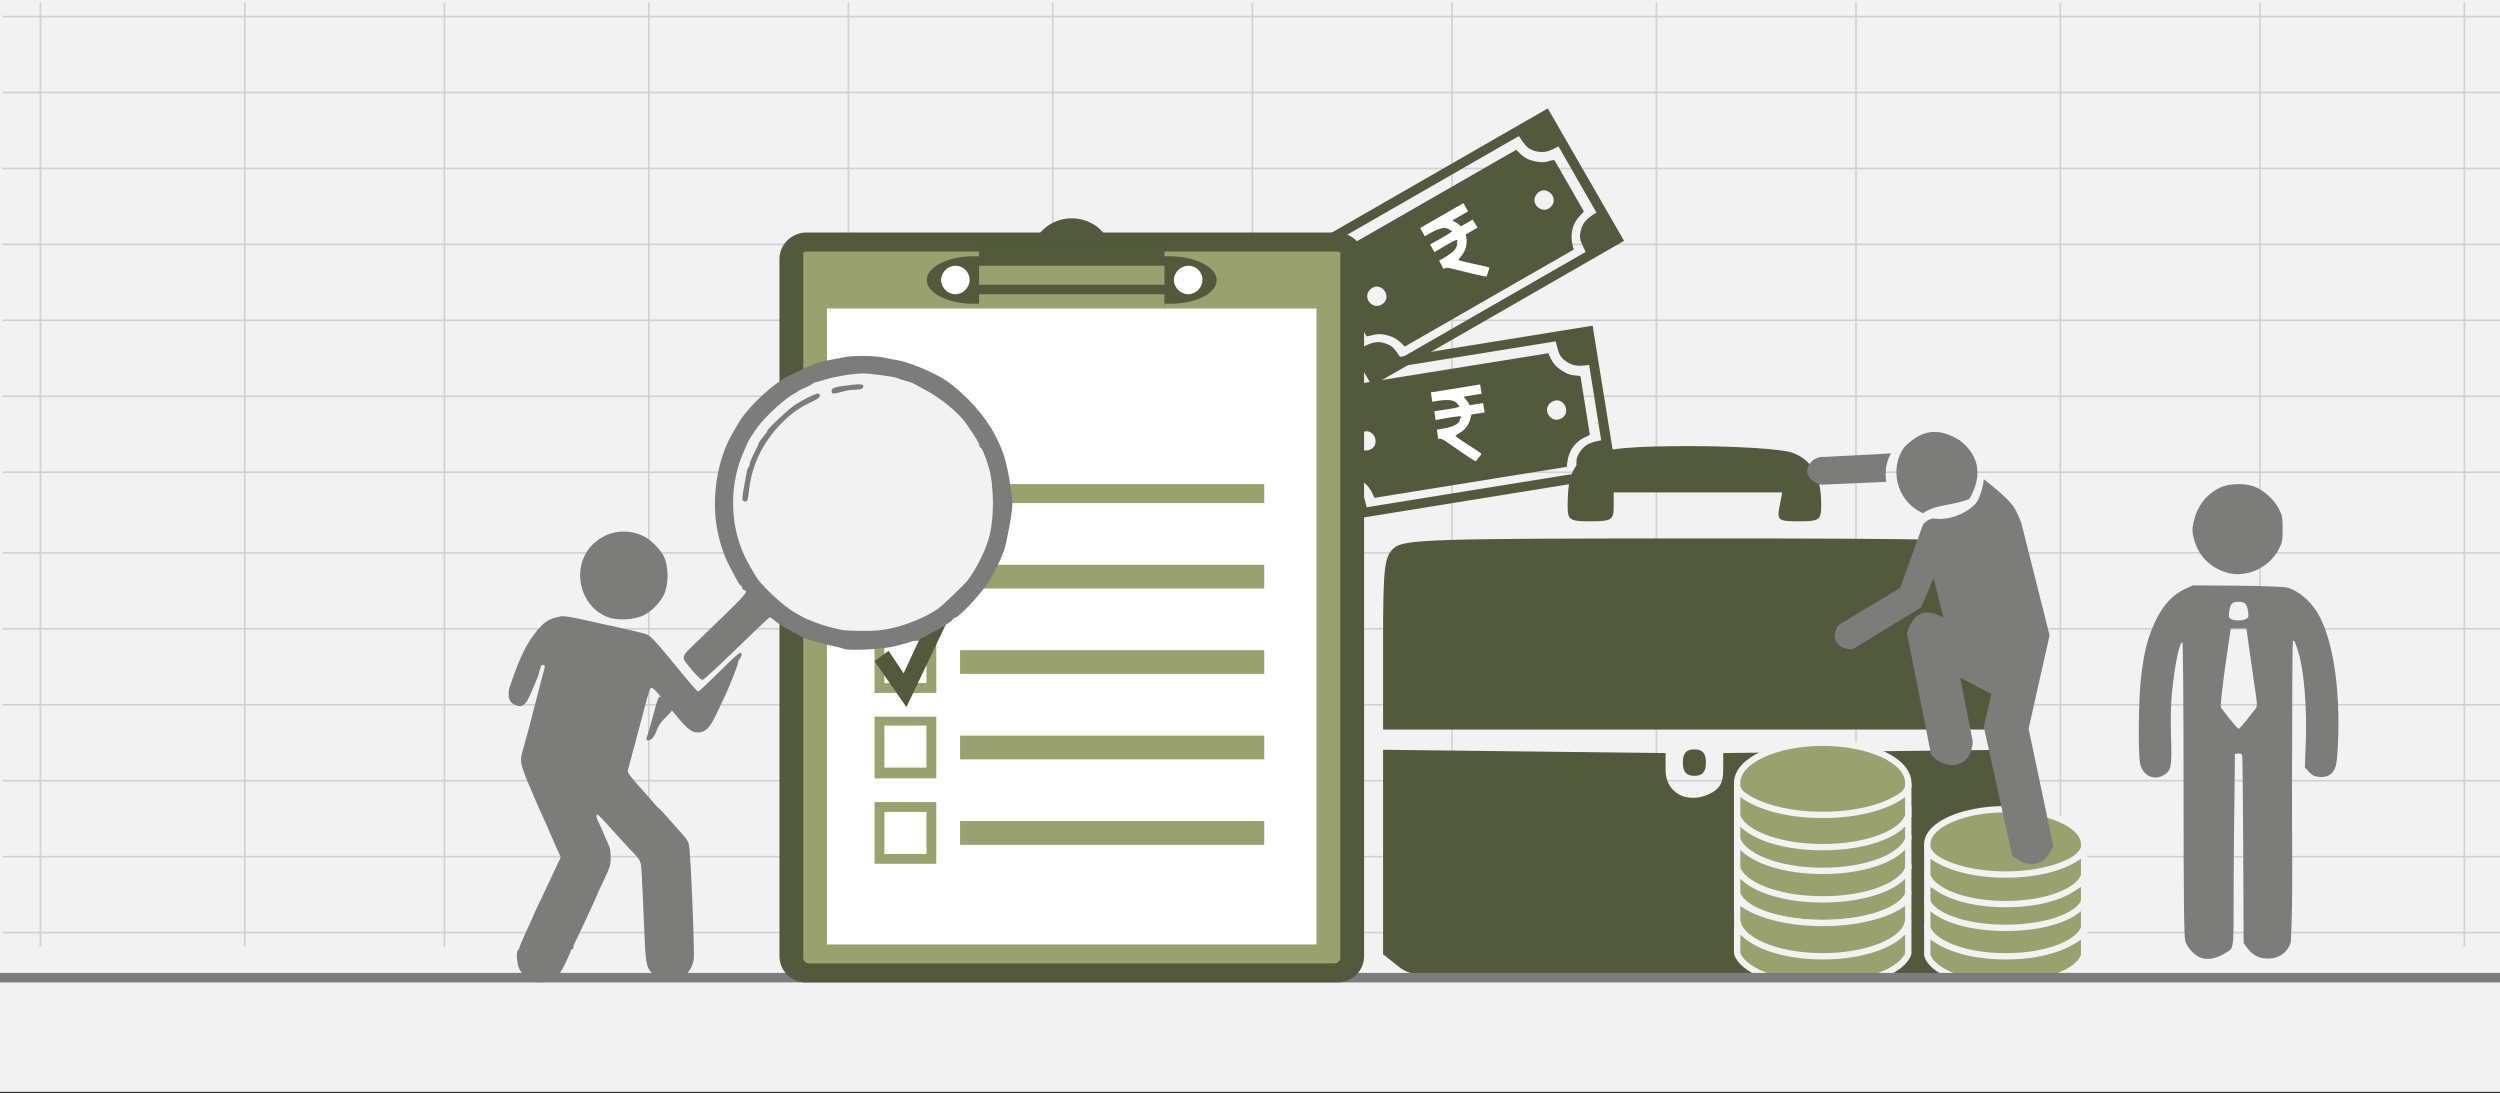 <svg width="526" height="230" xmlns="http://www.w3.org/2000/svg" xmlns:xlink="http://www.w3.org/1999/xlink" overflow="hidden"><rect width="100%" height="100%" fill="#333333" stroke="none"/><defs><clipPath id="clip0"><rect x="0" y="0" width="526" height="230"/></clipPath><clipPath id="clip1"><rect x="107" y="111" width="49" height="96"/></clipPath><clipPath id="clip2"><rect x="107" y="111" width="49" height="96"/></clipPath><clipPath id="clip3"><rect x="107" y="111" width="49" height="96"/></clipPath><clipPath id="clip4"><rect x="450" y="101" width="42" height="101"/></clipPath><clipPath id="clip5"><rect x="450" y="101" width="42" height="101"/></clipPath><clipPath id="clip6"><rect x="450" y="101" width="42" height="101"/></clipPath></defs><g clip-path="url(#clip0)"><rect x="0" y="0" width="526" height="229.667" fill="#FFFFFF"/><rect x="0" y="0" width="526" height="229.667" fill="#F2F2F2"/><path d="M8.5 0.499 8.5 199.194" stroke="#D0D0D0" stroke-width="0.333" stroke-miterlimit="8" fill="none" fill-rule="evenodd"/><path d="M51.5 0.499 51.5 199.194" stroke="#D0D0D0" stroke-width="0.333" stroke-miterlimit="8" fill="none" fill-rule="evenodd"/><path d="M136.5 0.499 136.5 199.194" stroke="#D0D0D0" stroke-width="0.333" stroke-miterlimit="8" fill="none" fill-rule="evenodd"/><path d="M221.5 0.499 221.5 199.194" stroke="#D0D0D0" stroke-width="0.333" stroke-miterlimit="8" fill="none" fill-rule="evenodd"/><path d="M305.5 0.499 305.5 199.194" stroke="#D0D0D0" stroke-width="0.333" stroke-miterlimit="8" fill="none" fill-rule="evenodd"/><path d="M390.5 0.499 390.5 199.194" stroke="#D0D0D0" stroke-width="0.333" stroke-miterlimit="8" fill="none" fill-rule="evenodd"/><path d="M93.5 0.499 93.5 199.194" stroke="#D0D0D0" stroke-width="0.333" stroke-miterlimit="8" fill="none" fill-rule="evenodd"/><path d="M178.5 0.499 178.5 199.194" stroke="#D0D0D0" stroke-width="0.333" stroke-miterlimit="8" fill="none" fill-rule="evenodd"/><path d="M263.5 0.499 263.5 199.194" stroke="#D0D0D0" stroke-width="0.333" stroke-miterlimit="8" fill="none" fill-rule="evenodd"/><path d="M348.5 0.499 348.5 199.194" stroke="#D0D0D0" stroke-width="0.333" stroke-miterlimit="8" fill="none" fill-rule="evenodd"/><path d="M433.5 0.499 433.5 199.194" stroke="#D0D0D0" stroke-width="0.333" stroke-miterlimit="8" fill="none" fill-rule="evenodd"/><path d="M475.5 0.499 475.5 199.194" stroke="#D0D0D0" stroke-width="0.333" stroke-miterlimit="8" fill="none" fill-rule="evenodd"/><path d="M518.5 0.499 518.5 199.194" stroke="#D0D0D0" stroke-width="0.333" stroke-miterlimit="8" fill="none" fill-rule="evenodd"/><path d="M526.5 3.495 0.5 3.495" stroke="#D0D0D0" stroke-width="0.333" stroke-miterlimit="8" fill="none" fill-rule="evenodd"/><path d="M526.5 19.472 0.5 19.472" stroke="#D0D0D0" stroke-width="0.333" stroke-miterlimit="8" fill="none" fill-rule="evenodd"/><path d="M526.5 51.425 0.5 51.426" stroke="#D0D0D0" stroke-width="0.333" stroke-miterlimit="8" fill="none" fill-rule="evenodd"/><path d="M526.5 83.379 0.5 83.379" stroke="#D0D0D0" stroke-width="0.333" stroke-miterlimit="8" fill="none" fill-rule="evenodd"/><path d="M526.5 116.331 0.5 116.332" stroke="#D0D0D0" stroke-width="0.333" stroke-miterlimit="8" fill="none" fill-rule="evenodd"/><path d="M526.5 148.285 0.5 148.285" stroke="#D0D0D0" stroke-width="0.333" stroke-miterlimit="8" fill="none" fill-rule="evenodd"/><path d="M526.5 35.449 0.5 35.449" stroke="#D0D0D0" stroke-width="0.333" stroke-miterlimit="8" fill="none" fill-rule="evenodd"/><path d="M526.5 67.402 0.5 67.403" stroke="#D0D0D0" stroke-width="0.333" stroke-miterlimit="8" fill="none" fill-rule="evenodd"/><path d="M526.5 99.356 0.5 99.356" stroke="#D0D0D0" stroke-width="0.333" stroke-miterlimit="8" fill="none" fill-rule="evenodd"/><path d="M526.5 132.308 0.5 132.308" stroke="#D0D0D0" stroke-width="0.333" stroke-miterlimit="8" fill="none" fill-rule="evenodd"/><path d="M526.5 164.262 0.5 164.262" stroke="#D0D0D0" stroke-width="0.333" stroke-miterlimit="8" fill="none" fill-rule="evenodd"/><path d="M526.5 180.239 0.5 180.239" stroke="#D0D0D0" stroke-width="0.333" stroke-miterlimit="8" fill="none" fill-rule="evenodd"/><path d="M526.5 196.216 0.5 196.216" stroke="#D0D0D0" stroke-width="0.333" stroke-miterlimit="8" fill="none" fill-rule="evenodd"/><path d="M294.239 203.334 291.002 200.779 291.001 179.267 291 157.754 320.718 158.1 350.435 158.445 350.435 162.081C350.435 166.762 354.894 169.223 359.532 167.102 361.782 166.074 362.565 164.778 362.565 162.081L362.565 158.445 392.282 158.1 422 157.754 421.999 179.166C421.998 199.386 421.856 200.708 419.446 202.897 417.02 205.1 413.939 205.232 357.185 205.552 298.116 205.886 297.442 205.862 294.239 203.334ZM354.074 160.449C354.074 158.478 354.782 157.667 356.5 157.667 358.218 157.667 358.926 158.478 358.926 160.449 358.926 162.419 358.218 163.23 356.5 163.23 354.782 163.23 354.074 162.419 354.074 160.449ZM291.002 135.429C291.002 119.398 291.254 117.134 293.246 115.326 295.281 113.478 301.151 113.289 356.5 113.289 411.849 113.289 417.719 113.478 419.755 115.326 421.746 117.134 421.998 119.398 421.998 135.429L421.998 153.495 356.5 153.495 291.002 153.495ZM329.832 106.338C329.887 95.32 332.9 93.864 355.652 93.864 365.441 93.864 374.836 94.465 377.025 95.23 381.202 96.691 383.185 100.194 383.185 106.113 383.185 109.447 382.873 109.684 378.501 109.684 374.159 109.684 373.86 109.462 374.397 106.642L374.977 103.6 357.248 103.6 339.519 103.6 339.519 106.642C339.519 109.38 339.034 109.684 334.667 109.684 330.179 109.684 329.817 109.434 329.832 106.338Z" fill="#52593C" fill-rule="evenodd"/><path d="M422 170.253C412.887 170.253 405.5 173.555 405.5 177.628L405.5 178.35C406.412 181.312 412.804 184.233 422 184.233 431.195 184.233 437.588 181.313 438.5 178.351L438.5 177.628C438.5 173.555 431.113 170.253 422 170.253Z" stroke="#F2F2F2" stroke-width="1.333" stroke-miterlimit="8" fill="#99A26F" fill-rule="evenodd"/><path d="M422 201.103C414.612 201.103 408.384 199.13 405.5 196.216L405.5 200.995C406.412 204.119 412.804 207.2 422 207.2 431.195 207.2 437.588 204.119 438.5 200.996L438.5 196.216C435.616 199.13 429.388 201.103 422 201.103Z" stroke="#F2F2F2" stroke-width="1.333" stroke-miterlimit="8" fill="#99A26F" fill-rule="evenodd"/><path d="M422 194.993C414.612 194.993 408.384 193.068 405.5 190.224L405.5 195.154C406.412 198.203 412.804 201.209 422 201.209 431.195 201.209 437.588 198.203 438.5 195.155L438.5 190.224C435.616 193.068 429.388 194.993 422 194.993Z" stroke="#F2F2F2" stroke-width="1.333" stroke-miterlimit="8" fill="#99A26F" fill-rule="evenodd"/><path d="M422 189.675C414.612 189.675 408.384 187.881 405.5 185.232L405.5 189.577C406.412 192.417 412.804 195.217 422 195.217 431.195 195.217 437.588 192.417 438.5 189.577L438.5 185.232C435.616 187.881 429.388 189.675 422 189.675Z" stroke="#F2F2F2" stroke-width="1.333" stroke-miterlimit="8" fill="#99A26F" fill-rule="evenodd"/><path d="M422 184.009C414.612 184.009 408.384 182.084 405.5 179.24L405.5 184.17C406.412 187.219 412.804 190.225 422 190.225 431.195 190.225 437.588 187.219 438.5 184.17L438.5 179.24C435.616 182.084 429.388 184.009 422 184.009Z" stroke="#F2F2F2" stroke-width="1.333" stroke-miterlimit="8" fill="#99A26F" fill-rule="evenodd"/><path d="M383.5 200.42C375.441 200.42 368.646 198.319 365.5 195.217L365.5 200.595C366.495 203.921 373.468 207.2 383.5 207.2 393.531 207.2 400.505 203.921 401.5 200.596L401.5 195.217C398.354 198.319 391.56 200.42 383.5 200.42Z" stroke="#F2F2F2" stroke-width="1.333" stroke-miterlimit="8" fill="#99A26F" fill-rule="evenodd"/><path d="M383.5 156.274C373.559 156.274 365.5 160.047 365.5 164.702L365.5 165.527C366.495 168.913 373.468 172.251 383.5 172.251 393.531 172.251 400.505 168.913 401.5 165.528L401.5 164.702C401.5 160.047 393.441 156.274 383.5 156.274Z" stroke="#F2F2F2" stroke-width="1.333" stroke-miterlimit="8" fill="#99A26F" fill-rule="evenodd"/><path d="M383.5 188.122C375.441 188.122 368.646 186.149 365.5 183.234L365.5 188.014C366.495 191.138 373.468 194.219 383.5 194.219 393.531 194.219 400.505 191.138 401.5 188.014L401.5 183.234C398.354 186.149 391.56 188.122 383.5 188.122Z" stroke="#F2F2F2" stroke-width="1.333" stroke-miterlimit="8" fill="#99A26F" fill-rule="evenodd"/><path d="M383.5 182.446C375.441 182.446 368.646 180.345 365.5 177.243L365.5 182.621C366.495 185.947 373.468 189.226 383.5 189.226 393.531 189.226 400.505 185.947 401.5 182.622L401.5 177.243C398.354 180.345 391.56 182.446 383.5 182.446Z" stroke="#F2F2F2" stroke-width="1.333" stroke-miterlimit="8" fill="#99A26F" fill-rule="evenodd"/><path d="M383.5 194.193C375.441 194.193 368.646 192.187 365.5 189.226L365.5 193.304C365.5 197.669 373.559 201.208 383.5 201.208 393.441 201.208 401.5 197.669 401.5 193.304L401.5 189.226C398.354 192.187 391.56 194.193 383.5 194.193Z" stroke="#F2F2F2" stroke-width="1.333" stroke-miterlimit="8" fill="#99A26F" fill-rule="evenodd"/><path d="M383.5 176.584C375.441 176.584 368.646 174.431 365.5 171.252L365.5 176.466C366.495 179.874 373.468 183.234 383.5 183.234 393.531 183.234 400.505 179.874 401.5 176.466L401.5 171.252C398.354 174.431 391.56 176.584 383.5 176.584Z" stroke="#F2F2F2" stroke-width="1.333" stroke-miterlimit="8" fill="#99A26F" fill-rule="evenodd"/><path d="M383.5 171.462C375.441 171.462 368.646 169.361 365.5 166.259L365.5 171.637C366.495 174.963 373.468 178.242 383.5 178.242 393.531 178.242 400.505 174.963 401.5 171.637L401.5 166.259C398.354 169.361 391.56 171.462 383.5 171.462Z" stroke="#F2F2F2" stroke-width="1.333" stroke-miterlimit="8" fill="#99A26F" fill-rule="evenodd"/><path d="M-1 205.702 527 205.702" stroke="#7C7C7B" stroke-width="2" stroke-miterlimit="8" fill="none" fill-rule="evenodd"/><path d="M288.655 81.174 341.703 50.674 325.655 22.809 272.611 53.303 288.655 81.174ZM278.418 59.252 286.407 73.191C288.353 72.133 289.582 71.708 291.177 72.162 293.17 72.729 293.341 73.399 294.748 75.342L333.619 53.006C332.655 50.824 332.102 50.335 332.65 48.314 333.093 46.677 333.993 45.885 335.892 44.731L327.903 30.793C325.861 31.901 324.841 32.233 323.132 31.819 321.207 31.351 320.889 30.472 319.562 28.634L280.694 50.975C281.656 53.132 282.191 53.7 281.659 55.666 281.211 57.317 280.304 58.102 278.418 59.252Z" fill="#52593C" fill-rule="evenodd"/><path d="M281.321 59.961 287.527 70.769C288.816 70.644 289.549 69.94 291.852 70.532 293.339 70.919 294.261 71.523 295.565 72.919L331.112 52.507C330.387 50.141 330.455 48.188 331.738 46.22 332.173 45.554 332.923 44.968 333.247 44.475L327.043 33.666C325.686 33.767 325.339 34.498 322.722 33.888 321.231 33.542 320.326 32.926 319.004 31.52L283.468 51.926C284.154 54.412 284.151 56.199 282.825 58.215 282.385 58.891 281.669 59.443 281.321 59.961ZM288.311 60.89C286.403 62.728 289.067 65.575 291.049 63.825 292.992 62.114 290.302 58.972 288.311 60.89ZM323.394 40.748C321.592 42.809 324.636 45.41 326.399 43.422 328.106 41.493 325.151 38.736 323.394 40.748Z" fill="#52593C" fill-rule="evenodd"/><path d="M305.1 48.439C305.394 48.499 305.094 48.141 305.504 48.641 305.032 49.221 301.82 50.863 300.903 51.432L301.798 53.061C302.569 52.591 305.966 50.496 306.574 50.447 306.748 51.057 306.641 50.633 306.514 50.912 307.115 52.664 303.717 54.279 302.783 54.839L303.709 56.579C304.522 56.146 304.75 56.38 306.061 56.664 307.403 56.952 312.05 58.226 312.798 58.173L313.383 56.312C312.36 55.908 307.779 55.123 306.871 54.715 307.131 53.985 308.54 53.229 308.581 50.799 308.59 50.336 308.436 49.731 308.432 49.302L310.889 47.904 309.874 46.193 307.372 47.62C306.717 46.884 306.015 46.75 305.607 46.359L308.89 44.452 307.898 42.746 298.812 47.968 299.78 49.718C300.846 49.12 303.818 47.068 305.1 48.439Z" fill="#FFFFFF" fill-rule="evenodd"/><path d="M279.785 110.02 340.212 100.255 335.086 68.522 274.665 78.282 279.785 110.02ZM277.986 85.899 280.513 101.759C282.709 101.459 284.009 101.496 285.339 102.484 287.002 103.719 286.924 104.406 287.551 106.721L331.824 99.579C331.696 97.197 331.353 96.544 332.582 94.847 333.577 93.473 334.7 93.051 336.884 92.644L334.357 76.783C332.054 77.098 330.982 77.047 329.531 76.055 327.897 74.937 327.91 74.003 327.321 71.814L283.049 78.963C283.184 81.32 283.483 82.041 282.288 83.692 281.284 85.077 280.157 85.49 277.986 85.899Z" fill="#52593C" fill-rule="evenodd"/><path d="M280.449 87.589 282.42 99.89C283.67 100.23 284.605 99.83 286.549 101.199 287.802 102.087 288.45 102.977 289.174 104.744L329.657 98.225C329.818 95.755 330.574 93.953 332.472 92.566 333.115 92.098 334.024 91.815 334.502 91.468L332.534 79.166C331.229 78.781 330.645 79.342 328.413 77.846 327.142 76.995 326.514 76.098 325.776 74.316L285.307 80.833C285.066 83.4 284.43 85.071 282.475 86.487 281.823 86.964 280.958 87.227 280.449 87.589ZM286.657 90.929C284.221 91.974 285.702 95.578 288.176 94.642 290.6 93.729 289.198 89.84 286.657 90.929ZM326.61 84.499C324.193 85.789 326.118 89.297 328.471 88.061 330.752 86.861 328.966 83.239 326.61 84.499Z" fill="#52593C" fill-rule="evenodd"/><path d="M306.773 85.222C307.027 85.382 306.874 84.941 307.08 85.554 306.432 85.93 302.845 86.329 301.787 86.537L302.046 88.376C302.933 88.209 306.854 87.452 307.44 87.621 307.386 88.252 307.436 87.819 307.219 88.035 307.159 89.886 303.408 90.194 302.336 90.388L302.586 92.342C303.499 92.225 303.63 92.525 304.755 93.254 305.908 93.998 309.802 96.832 310.52 97.047L311.727 95.513C310.913 94.775 306.908 92.42 306.204 91.717 306.706 91.127 308.291 90.918 309.192 88.66 309.364 88.23 309.435 87.61 309.583 87.208L312.377 86.769 312.034 84.81 309.189 85.26C308.837 84.339 308.228 83.966 307.985 83.456L311.731 82.834 311.409 80.888 301.059 82.558 301.345 84.537C302.554 84.355 306.061 83.486 306.773 85.222Z" fill="#FFFFFF" fill-rule="evenodd"/><path d="M287 201.192C287 204.34 284.421 206.7 281.445 206.7L169.555 206.7C166.381 206.7 164 204.143 164 201.192L164 54.437C164 51.487 166.579 48.929 169.555 48.929L281.247 48.929C284.421 48.929 287 51.487 287 54.437L287 201.192Z" fill="#52593C" fill-rule="evenodd"/><path d="M281.017 52.923 170.179 52.923C169.786 52.923 169.393 52.923 169 53.115L169 201.554C169 202.13 169.589 202.706 170.179 202.706L280.821 202.706C281.411 202.706 282 202.13 282 201.554L282 53.115C281.607 52.923 281.214 52.923 281.017 52.923Z" fill="#99A26F" fill-rule="evenodd"/><path d="M256 58.915C256 61.795 251.503 63.907 246.224 63.907L204.776 63.907C199.301 63.907 195 61.603 195 58.915 195 56.226 199.301 53.922 204.776 53.922L246.029 53.922C251.503 53.922 256 56.226 256 58.915Z" fill="#52593C" fill-rule="evenodd"/><path d="M204 58.915C204 60.513 202.6 61.91 201 61.91 199.4 61.91 198 60.513 198 58.915 198 57.317 199.4 55.919 201 55.919 202.8 55.919 204 57.317 204 58.915Z" fill="#FFFFFF" fill-rule="evenodd"/><path d="M202 58.415C202 59.271 201.571 59.913 201 59.913 200.429 59.913 200 59.271 200 58.415 200 57.559 200.429 56.917 201 56.917 201.571 57.131 202 57.773 202 58.415Z" fill="#FFFFFF" fill-rule="evenodd"/><path d="M253 58.915C253 60.513 251.6 61.91 250 61.91 248.4 61.91 247 60.513 247 58.915 247 57.317 248.4 55.919 250 55.919 251.8 55.919 253 57.317 253 58.915Z" fill="#FFFFFF" fill-rule="evenodd"/><path d="M251 58.415C251 59.271 250.571 59.913 250 59.913 249.429 59.913 249 59.271 249 58.415 249 57.559 249.429 56.917 250 56.917 250.571 57.131 251 57.773 251 58.415Z" fill="#FFFFFF" fill-rule="evenodd"/><path d="M234 52.923C233.378 49.04 229.854 45.933 225.5 45.933 221.146 45.933 217.622 49.04 217 52.923L234 52.923Z" fill="#52593C" fill-rule="evenodd"/><path d="M206 51.925 245 51.925 245 65.904 206 65.904Z" fill="#52593C" fill-rule="evenodd"/><path d="M206 55.919 245 55.919 245 59.913 206 59.913Z" fill="#99A26F" fill-rule="evenodd"/><path d="M206 61.91 245 61.91 245 65.904 206 65.904Z" fill="#99A26F" fill-rule="evenodd"/><path d="M174 64.906 277 64.906 277 198.712 174 198.712Z" fill="#FFFFFF" fill-rule="evenodd"/><path d="M197 110.84 184 110.84 184 96.86 197 96.86 197 110.84ZM186.073 108.611 194.928 108.611 194.928 99.088 186.073 99.088 186.073 108.611Z" fill="#99A26F" fill-rule="evenodd"/><path d="M202 101.852 266 101.852 266 105.847 202 105.847Z" fill="#99A26F" fill-rule="evenodd"/><path d="M197 127.815 184 127.815 184 114.834 197 114.834 197 127.815ZM186.073 125.745 194.928 125.745 194.928 116.903 186.073 116.903 186.073 125.745Z" fill="#99A26F" fill-rule="evenodd"/><path d="M202 118.828 266 118.828 266 123.821 202 123.821Z" fill="#99A26F" fill-rule="evenodd"/><path d="M197 145.789 184 145.789 184 132.808 197 132.808 197 145.789ZM186.073 143.719 194.928 143.719 194.928 134.877 186.073 134.877 186.073 143.719Z" fill="#99A26F" fill-rule="evenodd"/><path d="M202 136.802 266 136.802 266 141.795 202 141.795Z" fill="#99A26F" fill-rule="evenodd"/><path d="M197 163.763 184 163.763 184 150.781 197 150.781 197 163.763ZM186.073 161.505 194.928 161.505 194.928 152.663 186.073 152.663 186.073 161.505Z" fill="#99A26F" fill-rule="evenodd"/><path d="M202 154.776 266 154.776 266 159.769 202 159.769Z" fill="#99A26F" fill-rule="evenodd"/><path d="M197 181.737 184 181.737 184 168.755 197 168.755 197 181.737ZM186.073 179.667 194.928 179.667 194.928 170.825 186.073 170.825 186.073 179.667Z" fill="#99A26F" fill-rule="evenodd"/><path d="M202 172.75 266 172.75 266 177.743 202 177.743Z" fill="#99A26F" fill-rule="evenodd"/><path d="M190.711 113.835 184 104.151 186.96 101.977 190.118 106.72 195.645 94.862 199 96.444Z" fill="#52593C" fill-rule="evenodd"/><path d="M190.711 148.784 184 139.1 186.96 136.926 190.118 141.67 195.645 129.812 199 131.393Z" fill="#52593C" fill-rule="evenodd"/><path d="M153 105.847C153 90.405 165.536 77.887 181 77.887 196.464 77.887 209 90.405 209 105.847 209 121.288 196.464 133.806 181 133.806 165.536 133.806 153 121.288 153 105.847Z" fill="#F2F2F2" fill-rule="evenodd"/><g clip-path="url(#clip1)"><g clip-path="url(#clip2)"><g clip-path="url(#clip3)"><path d="M5.26 94.749C4.118 94.303 2.788 93.116 2.299 92.106 1.734 90.939 1.536 88.335 1.99 88.054 2.122 87.973 2.306 87.604 2.398 87.234 2.491 86.865 3.173 85.278 3.913 83.708 4.654 82.138 5.26 80.79 5.26 80.712 5.26 80.635 5.918 79.213 6.722 77.553 7.525 75.893 8.569 73.685 9.04 72.645 9.511 71.606 10.141 70.257 10.44 69.649L10.984 68.543 10.319 67.084C9.953 66.282 9.266 64.714 8.792 63.6 8.317 62.486 7.647 60.967 7.302 60.225 6.958 59.482 6.491 58.449 6.265 57.93 2.326 48.849 2.253 48.588 2.964 46.155 3.677 43.715 4.758 39.624 6.344 33.358 6.626 32.245 7.044 30.671 7.273 29.861 7.705 28.327 7.789 28.069 7.146 28.051 6.704 28.022 6.533 29.458 6.136 30.594 4.338 34.877 3.671 37.156 1.951 36.679 0.052 36.152-0.288 34.917 0.2 32.808 1.626 28.806 3.179 23.636 6.893 19.858 8.003 18.593 9.467 18.138 10.943 17.846 11.544 17.739 13.121 17.962 15.385 18.474 17.316 18.911 19.564 19.412 20.381 19.587 24.606 20.494 27.906 21.26 28.746 21.528 29.748 21.848 30.6 22.715 34.132 27.013 38.828 32.727 39.607 33.629 39.848 33.629 40.082 33.629 41.264 32.514 46.311 27.535 47.43 26.431 48.493 25.528 48.673 25.528 49.12 25.528 49.087 26.122 48.605 26.759 48.387 27.047 48.205 27.451 48.2 27.655 48.188 28.168 46.461 32.553 45.369 34.843 44.873 35.883 44.026 37.668 43.486 38.809 42.315 41.286 41.282 42.269 39.853 42.269 38.27 42.269 37.41 41.49 33.295 36.329 30.899 33.324 30.182 32.625 29.85 32.973 29.719 33.111 29.418 33.953 29.181 34.843 28.945 35.735 28.378 37.861 27.923 39.569 27.468 41.277 26.856 43.585 26.564 44.699 26.271 45.813 25.847 47.392 25.621 48.209 25.395 49.026 25.149 49.937 25.075 50.234 24.979 50.621 25.415 51.31 26.614 52.664 27.535 53.704 28.787 55.117 29.397 55.805 30.007 56.493 30.705 57.298 30.948 57.595 31.191 57.892 31.495 58.179 31.623 58.234 31.751 58.289 32.909 59.55 34.195 61.035 35.482 62.52 36.766 63.98 37.05 64.279 37.333 64.578 37.711 65.245 37.891 65.76 38.242 66.766 39.153 88.431 38.91 89.999 38.479 92.787 36.593 94.381 33.725 94.381 32.115 94.381 31.117 93.988 30.181 92.986 28.919 91.634 28.779 90.784 28.466 82.592 28.302 78.309 28.087 73.567 27.987 72.055 27.79 69.066 27.925 69.342 25.376 66.703 24.93 66.242 23.715 64.913 22.676 63.751 18.673 59.275 18.491 59.109 18.491 59.933 18.491 60.144 18.668 60.66 18.884 61.08 19.101 61.501 19.66 62.756 20.127 63.87 20.593 64.984 21.084 66.106 21.218 66.364 21.351 66.622 21.461 67.625 21.461 68.593 21.461 70.171 21.306 70.679 19.976 73.467 19.159 75.179 18.491 76.634 18.491 76.7 18.491 76.766 17.993 77.885 17.384 79.188 16.776 80.49 15.857 82.467 15.342 83.581 14.827 84.695 14.232 85.928 14.018 86.323 13.805 86.717 13.63 87.233 13.63 87.47 13.63 87.707 13.509 87.901 13.36 87.901 13.212 87.901 13.09 88.023 13.09 88.172 13.09 88.321 12.55 89.566 11.889 90.939 10.449 93.935 9.505 94.71 7.15 94.831 6.333 94.873 5.483 94.836 5.26 94.749ZM20.747 17.961C14.548 15.508 13.043 6.771 18.061 2.365 20.969-0.189 24.882-0.713 28.391 0.981 29.787 1.654 31.864 3.701 32.583 5.109 33.7 7.299 33.709 11.186 32.601 13.417 31.822 14.986 30.064 16.76 28.481 17.574 26.456 18.614 22.852 18.794 20.747 17.961Z" fill="#7C7C7B" transform="matrix(1.001 0 0 1 107 111.838)"/></g></g></g><path d="M136 155.527C136 155.391 136.118 154.975 136.263 154.6 136.407 154.226 136.893 152.523 137.343 150.815 138.261 147.332 138.56 146.521 138.924 146.521 139.219 146.521 141.369 149.12 141.369 149.477 141.369 149.61 140.772 150.278 140.042 150.962 139.115 151.831 138.543 152.664 138.143 153.727 137.619 155.121 137.026 155.774 136.286 155.774 136.129 155.774 136 155.663 136 155.527ZM145.746 141.157C143.08 137.958 142.958 138.562 147.061 134.607 157.477 124.565 157.522 124.516 156.555 124.15 156.323 124.063 156.133 123.825 156.133 123.623 156.133 123.42 156.035 123.254 155.915 123.254 155.794 123.254 155.491 122.868 155.24 122.395 154.989 121.922 154.363 120.762 153.849 119.817 152.484 117.311 151.661 115.023 150.995 111.885 149.571 105.173 150.821 96.803 154.076 91.263 154.461 90.608 155.008 89.656 155.292 89.147 156.838 86.383 161.087 82.128 164.59 79.837 166.016 78.905 170.692 76.757 172.374 76.261 173.113 76.044 174.321 75.768 175.059 75.648 175.797 75.528 176.945 75.309 177.609 75.161 179.371 74.77 184.244 74.813 185.942 75.234 186.748 75.433 187.978 75.669 188.675 75.757 190.877 76.033 196.542 78.372 198.951 80 202.976 82.72 207.194 87.382 209.333 91.475 211.388 95.409 212.088 98.021 212.949 104.964 213.138 106.488 212.824 108.783 211.678 114.246 211.253 116.27 210.052 118.963 208.134 122.197 206.675 124.655 202.054 129.656 200.911 130.013 200.645 130.096 200.427 130.262 200.427 130.381 200.427 130.605 197.691 132.344 196.266 133.025 195.823 133.237 195.28 133.545 195.058 133.709 194.427 134.176 190.867 135.36 188.213 135.985 185.492 136.626 178.442 136.966 177.484 136.502 177.184 136.357 175.972 136.051 174.791 135.822 172.472 135.373 168.405 134.089 168.257 133.76 168.207 133.649 167.61 133.308 166.931 133.003 165.486 132.355 163.792 131.299 162.847 130.459 162.48 130.132 162.085 129.864 161.969 129.864 161.854 129.864 158.738 132.809 155.045 136.408 151.352 140.007 148.115 142.987 147.851 143.03 147.53 143.082 146.833 142.461 145.746 141.157ZM187.893 132.108C190.978 131.426 195.102 129.674 197.325 128.101 198.31 127.405 202.842 123.074 203.569 122.134 205.236 119.98 207.112 116.322 207.943 113.604 209.241 109.361 209.238 102.212 207.937 98.005 207.222 95.694 206.564 94.171 206.281 94.171 206.162 94.171 206.064 93.963 206.062 93.708 206.058 93.294 205.426 92.253 203.256 89.094 201.721 86.86 197.778 83.627 194.553 81.958 193.428 81.376 192.387 80.811 192.24 80.702 192.092 80.593 191.367 80.349 190.629 80.158 189.891 79.968 189.166 79.722 189.018 79.613 188.628 79.325 183.202 78.571 181.561 78.576 179.53 78.583 175.596 79.221 173.605 79.865 172.658 80.171 171.762 80.422 171.613 80.422 171.465 80.422 171.152 80.579 170.919 80.769 170.686 80.96 169.952 81.344 169.287 81.621 168.623 81.899 168.019 82.202 167.945 82.293 167.871 82.385 167.489 82.627 167.095 82.83 165.244 83.782 161.422 87.249 159.489 89.728 158.875 90.516 157.207 93.119 157.207 93.29 157.207 93.392 156.978 93.959 156.698 94.55 153.408 101.487 153.425 110.274 156.74 117.173 157.28 118.297 158.957 121.225 159.39 121.8 161.108 124.083 165.225 127.793 167.274 128.905 167.717 129.146 168.261 129.456 168.482 129.595 169.528 130.251 172.585 131.43 174.522 131.926 177.488 132.685 177.582 132.696 181.451 132.737 184.242 132.766 185.454 132.647 187.893 132.108ZM156.233 105.151C156.15 104.937 156.266 103.836 156.49 102.705 156.715 101.574 156.978 100.144 157.076 99.526 157.174 98.909 157.364 98.337 157.499 98.255 157.634 98.173 157.744 97.889 157.744 97.624 157.744 97.36 158.165 96.326 158.679 95.326 159.193 94.327 159.616 93.403 159.618 93.273 159.621 93.142 160.046 92.527 160.563 91.906 161.08 91.285 161.502 90.675 161.502 90.551 161.502 90.199 165.793 86.178 167.147 85.262 168.723 84.196 171.514 82.802 172.072 82.802 172.312 82.802 172.509 83.012 172.509 83.268 172.509 83.576 171.982 83.982 170.965 84.46 168.059 85.827 166.335 87.069 164.09 89.412 160.409 93.255 158.168 97.969 157.617 103.028 157.522 103.901 157.382 104.823 157.308 105.077 157.142 105.64 156.443 105.688 156.233 105.151ZM174.973 82.218C175.069 81.569 175.646 81.394 179.015 80.993 181.111 80.743 181.636 80.814 181.636 81.348 181.636 81.802 181.023 82.008 179.668 82.012 179.052 82.012 177.956 82.192 177.231 82.408 175.351 82.97 174.869 82.929 174.973 82.218Z" fill="#7C7C7B" fill-rule="evenodd"/><g clip-path="url(#clip4)"><g clip-path="url(#clip5)"><g clip-path="url(#clip6)"><path d="M13.164 99.711C11.842 99.327 10.19 97.612 9.76 96.177 9.486 95.263 9.395 87.267 9.395 64.112 9.395 47.146 9.286 33.265 9.152 33.265 8.497 33.265 7.484 38.292 6.924 44.324 6.724 46.477 6.659 50.217 6.766 53.404 6.974 59.58 6.803 60.386 5.088 61.31 2.983 62.444 0.755 61.238 0.265 58.7-0.166 56.471-0.048 45.255 0.452 40.852 1.076 35.364 1.889 32.157 3.51 28.782 5.116 25.438 7.111 23.265 9.645 22.099L11.367 21.306 20.625 21.378C25.775 21.418 30.42 21.59 31.096 21.765 33.359 22.352 35.955 24.515 37.507 27.107 40.953 32.861 42.573 44.775 41.615 57.312 41.449 60.077 40.611 61.631 38.197 61.643 36.329 61.566 35.959 60.858 34.836 59.6L35.036 54.096C35.286 47.208 34.675 39.487 33.586 35.761 32.863 33.287 32.602 32.72 32.317 33.004 32.237 33.084 32.159 46.451 32.143 62.709 32.092 73.159 32.396 87.095 31.899 96.367 31.259 98.502 29.49 99.811 27.215 99.833 25.296 99.851 23.991 99.217 22.841 97.709L21.99 96.594 21.91 76.994C21.865 66.214 21.763 57.213 21.683 56.993 21.603 56.773 21.23 56.636 20.854 56.69L20.169 56.787 19.97 74.542C19.742 94.895 20.215 96.89 19.136 98.038 17.614 99.099 15.465 100.39 13.164 99.711ZM22.42 49.882C23.102 49.006 23.938 47.947 24.279 47.53 24.954 46.703 24.961 46.957 24.119 41.308 23.846 39.471 23.389 36.262 23.103 34.175L22.583 30.381 20.942 30.381 19.302 30.381 18.738 34.175C17.589 41.898 17.031 46.768 17.262 47.069 19.593 50.114 20.726 51.475 20.93 51.475 21.067 51.475 21.738 50.758 22.42 49.882ZM22.5 28.38C23.029 28.096 23.091 27.862 22.922 26.801 22.657 25.144 22.287 24.766 20.928 24.766 19.575 24.766 19.245 25.106 18.968 26.788 18.796 27.827 18.857 28.107 19.313 28.372 20.039 28.794 21.718 28.798 22.5 28.38ZM17.893 18.445C14.636 17.234 12.53 14.979 11.628 11.735 11.193 10.17 11.159 9.565 11.434 8.254 12.159 4.8 13.946 2.349 16.831 0.851 18.878-0.212 22.496-0.291 24.607 0.681 26.531 1.567 28.405 3.333 29.371 5.171 30.073 6.505 30.18 7.068 30.18 9.439 30.18 11.818 30.074 12.371 29.362 13.726 27.172 17.892 22.062 19.994 17.893 18.445Z" fill="#7C7C7B" transform="matrix(1.003 0 0 1 450 101.852)"/></g></g></g><path d="M386.876 131.473 399.794 123.69 404.597 110.367C404.597 110.367 405.719 108.953 407.03 109.112 410.142 109.49 413.495 108.146 415.498 106.149 416.886 104.766 417.417 100.854 417.417 100.854 417.417 100.854 421.918 104.249 423.575 106.48 424.367 107.546 425.296 110.071 425.296 110.071L431.232 133.675 426.818 153.328 432.014 177.972C430.169 182.379 426.714 182.955 423.336 179.924L417.388 152.875 418.997 146.043 412.419 142.558 415.078 156.082C414.54 162.746 408.161 161.565 406.278 158.633L401.222 133.216C402.762 128.076 405.894 128.18 408.92 130.009L406.821 121.644 404.232 127.779 389.746 136.632C385.796 136.51 385.207 133.673 386.876 131.473Z" fill="#7C7C7B" fill-rule="evenodd"/><path d="M396.872 101.38 383.134 101.985C377.829 100.279 380.853 95.838 383.698 96.144L397.843 95.397C397.016 96.926 396.471 98.819 396.872 101.38Z" fill="#7C7C7B" fill-rule="evenodd"/><path d="M404.6 107.997C398.609 105.249 397.609 98.09 400.723 94.011 403.971 90.846 407.234 89.549 412.287 92.606 417.057 96.304 416.765 100.811 414.364 104.975 410.93 106.412 407.241 106.054 404.6 107.997Z" fill="#7C7C7B" fill-rule="evenodd"/></g></svg>